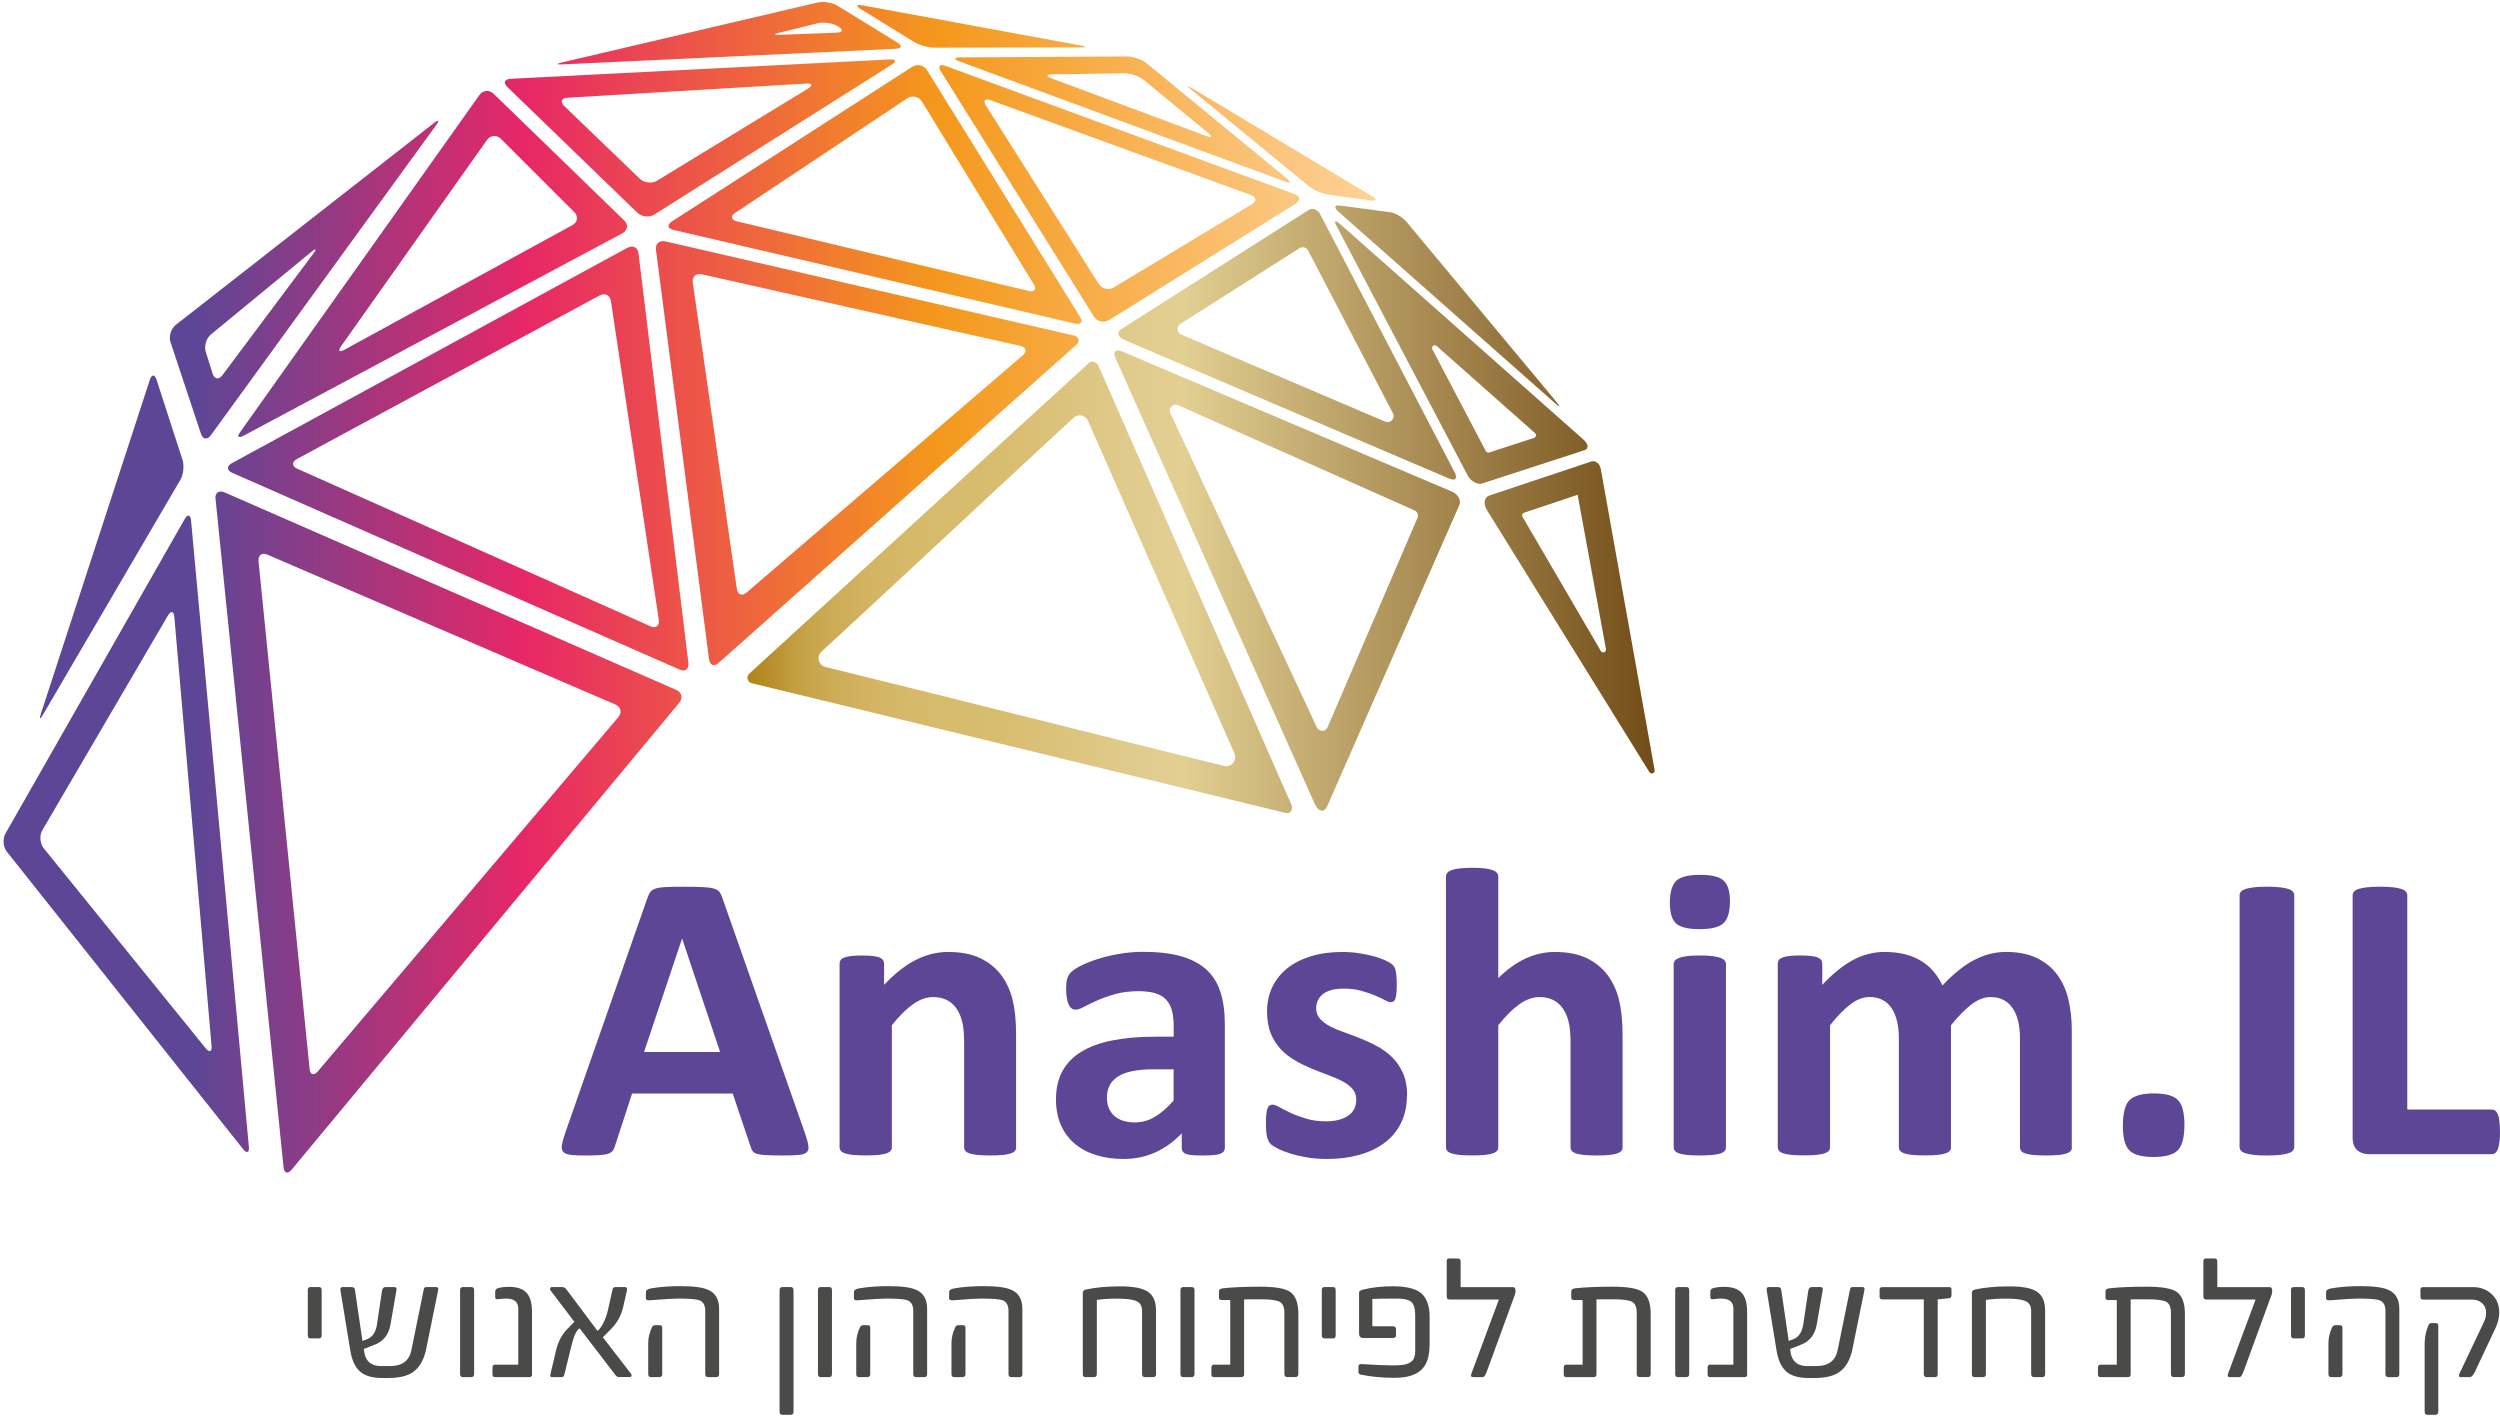 <svg width="141" height="80" viewBox="0 0 141 80" fill="none" xmlns="http://www.w3.org/2000/svg">
<g clip-path="url(#clip0_1016_1585)">
<path d="M18.145 75.305C18.145 75.427 18.092 75.487 17.988 75.487H17.509C17.407 75.487 17.359 75.427 17.359 75.305V72.754C17.359 72.647 17.41 72.591 17.509 72.591H17.998C18.094 72.591 18.142 72.65 18.142 72.764V75.305H18.145Z" fill="#4A4A49"/>
<path d="M24.042 76.073C23.91 76.698 23.657 77.139 23.285 77.392C22.965 77.61 22.504 77.719 21.901 77.719H21.564C21.027 77.719 20.622 77.61 20.348 77.392C20.049 77.147 19.854 76.749 19.761 76.197L19.201 72.774C19.18 72.652 19.218 72.591 19.315 72.591H19.829C19.943 72.591 20.006 72.645 20.021 72.754L20.442 75.627L20.635 75.558C20.984 75.447 21.195 75.158 21.263 74.692L21.549 72.774C21.577 72.652 21.64 72.591 21.742 72.591H22.246C22.342 72.591 22.38 72.65 22.36 72.764L22.023 74.702C21.927 75.267 21.633 75.647 21.139 75.839L20.521 76.083L20.551 76.296C20.637 76.797 20.956 77.048 21.506 77.048H21.985C22.677 77.048 23.082 76.749 23.201 76.154L23.903 72.708C23.921 72.629 23.971 72.589 24.052 72.589H24.592C24.698 72.589 24.739 72.65 24.711 72.771L24.04 76.07L24.042 76.073Z" fill="#4A4A49"/>
<path d="M26.74 77.486C26.74 77.608 26.686 77.669 26.578 77.669H26.099C25.997 77.669 25.949 77.608 25.949 77.486V72.754C25.949 72.647 26.002 72.591 26.111 72.591H26.59C26.692 72.591 26.74 72.65 26.74 72.764V77.486Z" fill="#4A4A49"/>
<path d="M30.008 77.529C30.008 77.623 29.957 77.669 29.858 77.669H27.92C27.823 77.669 27.775 77.618 27.775 77.519V77.129C27.775 77.023 27.823 76.967 27.92 76.967H29.23V73.808C29.23 73.43 29.002 73.24 28.548 73.24C28.419 73.24 28.287 73.25 28.153 73.27C28.003 73.296 27.93 73.263 27.93 73.177V72.855C27.93 72.759 27.973 72.693 28.059 72.662C28.211 72.607 28.432 72.579 28.718 72.579C29.159 72.579 29.483 72.688 29.691 72.908C29.901 73.129 30.005 73.488 30.005 73.993V77.527L30.008 77.529Z" fill="#4A4A49"/>
<path d="M34.912 77.669C34.836 77.669 34.768 77.628 34.71 77.55L32.688 74.915C32.559 75.001 32.455 75.168 32.371 75.414C32.346 75.48 32.313 75.589 32.272 75.738C32.232 75.89 32.181 76.085 32.123 76.328L31.826 77.54C31.806 77.626 31.756 77.669 31.677 77.669H31.127C31.041 77.669 31.013 77.615 31.044 77.507L31.35 76.207C31.467 75.698 31.677 75.287 31.979 74.975L32.394 74.55L31.054 72.784C31.023 72.746 31.013 72.705 31.029 72.665C31.046 72.617 31.072 72.591 31.107 72.591H31.705C31.801 72.591 31.88 72.632 31.938 72.71L33.689 75.049H33.714C33.788 75.003 33.879 74.884 33.99 74.689C34.13 74.433 34.231 74.152 34.297 73.848L34.55 72.71C34.568 72.632 34.624 72.591 34.722 72.591H35.242C35.348 72.591 35.389 72.652 35.361 72.774L35.148 73.709C35.042 74.193 34.806 74.616 34.446 74.975L34 75.421L35.584 77.474C35.619 77.514 35.629 77.557 35.614 77.603C35.596 77.643 35.569 77.666 35.531 77.666H34.912V77.669Z" fill="#4A4A49"/>
<path d="M40.56 77.486C40.56 77.608 40.509 77.669 40.41 77.669H39.932C39.828 77.669 39.775 77.608 39.775 77.486V73.921C39.775 73.618 39.663 73.42 39.443 73.334C39.265 73.27 38.86 73.24 38.221 73.24C37.973 73.24 37.461 73.27 36.689 73.334C36.516 73.352 36.428 73.316 36.428 73.23V72.865C36.428 72.774 36.511 72.71 36.676 72.672C36.922 72.627 37.188 72.594 37.472 72.571C37.755 72.548 38.064 72.538 38.396 72.538C39.144 72.538 39.668 72.612 39.97 72.761C40.36 72.944 40.557 73.296 40.557 73.815V77.484L40.56 77.486ZM37.35 77.486C37.35 77.608 37.297 77.669 37.188 77.669H36.709C36.608 77.669 36.559 77.608 36.559 77.486V75.751C36.559 75.459 36.628 75.168 36.762 74.877C36.803 74.785 36.861 74.742 36.934 74.742H37.231C37.309 74.742 37.35 74.796 37.35 74.904V77.486Z" fill="#4A4A49"/>
<path d="M44.757 79.612C44.757 79.734 44.704 79.794 44.595 79.794H44.116C44.015 79.794 43.967 79.734 43.967 79.612V72.784C43.967 72.655 44.017 72.591 44.116 72.591H44.605C44.707 72.591 44.755 72.655 44.755 72.784V79.612H44.757Z" fill="#4A4A49"/>
<path d="M46.923 77.486C46.923 77.608 46.87 77.669 46.761 77.669H46.282C46.181 77.669 46.133 77.608 46.133 77.486V72.754C46.133 72.647 46.186 72.591 46.295 72.591H46.774C46.875 72.591 46.923 72.65 46.923 72.764V77.486Z" fill="#4A4A49"/>
<path d="M52.292 77.486C52.292 77.608 52.242 77.669 52.143 77.669H51.664C51.56 77.669 51.507 77.608 51.507 77.486V73.921C51.507 73.618 51.395 73.42 51.175 73.334C50.998 73.27 50.592 73.24 49.954 73.24C49.706 73.24 49.194 73.27 48.421 73.334C48.249 73.352 48.16 73.316 48.16 73.23V72.865C48.16 72.774 48.244 72.71 48.408 72.672C48.654 72.627 48.92 72.594 49.204 72.571C49.488 72.548 49.797 72.538 50.129 72.538C50.876 72.538 51.401 72.612 51.702 72.761C52.092 72.944 52.29 73.296 52.29 73.815V77.484L52.292 77.486ZM49.082 77.486C49.082 77.608 49.029 77.669 48.92 77.669H48.441C48.34 77.669 48.292 77.608 48.292 77.486V75.751C48.292 75.459 48.36 75.168 48.495 74.877C48.535 74.785 48.593 74.742 48.667 74.742H48.963C49.042 74.742 49.082 74.796 49.082 74.904V77.486Z" fill="#4A4A49"/>
<path d="M57.663 77.486C57.663 77.608 57.613 77.669 57.514 77.669H57.035C56.931 77.669 56.878 77.608 56.878 77.486V73.921C56.878 73.618 56.767 73.42 56.546 73.334C56.369 73.27 55.964 73.24 55.325 73.24C55.077 73.24 54.565 73.27 53.792 73.334C53.62 73.352 53.531 73.316 53.531 73.23V72.865C53.531 72.774 53.615 72.71 53.779 72.672C54.025 72.627 54.291 72.594 54.575 72.571C54.859 72.548 55.168 72.538 55.5 72.538C56.247 72.538 56.772 72.612 57.073 72.761C57.463 72.944 57.661 73.296 57.661 73.815V77.484L57.663 77.486ZM54.453 77.486C54.453 77.608 54.4 77.669 54.291 77.669H53.812C53.711 77.669 53.663 77.608 53.663 77.486V75.751C53.663 75.459 53.731 75.168 53.866 74.877C53.906 74.785 53.965 74.742 54.038 74.742H54.334C54.413 74.742 54.453 74.796 54.453 74.904V77.486Z" fill="#4A4A49"/>
<path d="M65.203 77.486C65.203 77.608 65.152 77.669 65.053 77.669H64.574C64.468 77.669 64.412 77.608 64.412 77.486V73.922C64.412 73.668 64.313 73.491 64.116 73.392C63.916 73.291 63.548 73.243 63.019 73.243C62.791 73.243 62.58 73.248 62.388 73.26C62.195 73.273 62.02 73.291 61.861 73.314V77.486C61.861 77.608 61.808 77.669 61.699 77.669H61.22C61.118 77.669 61.07 77.618 61.07 77.519V72.926C61.07 72.822 61.123 72.759 61.233 72.733C61.767 72.612 62.416 72.551 63.181 72.551C63.946 72.551 64.458 72.655 64.754 72.862C65.053 73.068 65.2 73.42 65.2 73.922V77.486H65.203Z" fill="#4A4A49"/>
<path d="M67.369 77.486C67.369 77.608 67.315 77.669 67.206 77.669H66.728C66.626 77.669 66.578 77.608 66.578 77.486V72.754C66.578 72.647 66.631 72.591 66.74 72.591H67.219C67.32 72.591 67.369 72.65 67.369 72.764V77.486Z" fill="#4A4A49"/>
<path d="M70.167 77.529C70.167 77.623 70.108 77.669 69.994 77.669H68.472C68.37 77.669 68.322 77.618 68.322 77.519V77.129C68.322 77.023 68.373 76.967 68.472 76.967H69.386V73.324H68.93C68.809 73.324 68.748 73.283 68.748 73.2V72.835C68.748 72.738 68.816 72.68 68.951 72.662C69.526 72.599 70.228 72.569 71.061 72.569C71.895 72.569 72.444 72.66 72.738 72.845C73.065 73.055 73.227 73.478 73.227 74.112V77.484C73.227 77.605 73.174 77.666 73.07 77.666H72.596C72.493 77.666 72.439 77.605 72.439 77.484V74.048C72.439 73.737 72.356 73.531 72.191 73.43C72.021 73.329 71.664 73.281 71.122 73.281C70.912 73.281 70.727 73.281 70.57 73.281C70.412 73.281 70.278 73.286 70.167 73.288V77.522V77.529Z" fill="#4A4A49"/>
<path d="M75.334 75.305C75.334 75.427 75.281 75.487 75.177 75.487H74.698C74.597 75.487 74.549 75.427 74.549 75.305V72.754C74.549 72.647 74.6 72.591 74.698 72.591H75.187C75.284 72.591 75.332 72.65 75.332 72.764V75.305H75.334Z" fill="#4A4A49"/>
<path d="M80.626 75.87C80.626 76.483 80.484 76.934 80.2 77.22C79.889 77.547 79.372 77.709 78.647 77.709C77.986 77.709 77.363 77.651 76.777 77.537C76.671 77.517 76.615 77.463 76.615 77.38V77.068C76.615 76.972 76.676 76.926 76.798 76.934C77.162 76.959 77.502 76.977 77.816 76.99C78.13 77.002 78.427 77.007 78.7 77.007C79.141 77.007 79.445 76.934 79.615 76.784C79.749 76.668 79.818 76.47 79.818 76.197V74.155C79.818 73.815 79.749 73.577 79.61 73.443C79.468 73.308 79.197 73.24 78.799 73.24C78.401 73.24 78.108 73.24 77.874 73.245C77.641 73.25 77.484 73.253 77.401 73.26V74.773C77.401 74.793 77.421 74.803 77.459 74.803H78.556C78.672 74.803 78.733 74.854 78.733 74.953V75.312C78.733 75.414 78.678 75.462 78.566 75.462H76.884C76.727 75.462 76.651 75.373 76.651 75.196V72.895C76.651 72.822 76.732 72.766 76.894 72.728C77.396 72.607 77.948 72.546 78.546 72.546C79.384 72.546 79.947 72.703 80.236 73.014C80.499 73.298 80.631 73.719 80.631 74.271V75.867L80.626 75.87Z" fill="#4A4A49"/>
<path d="M83.836 77.403C83.767 77.58 83.699 77.669 83.633 77.669H83.078C82.972 77.669 82.939 77.605 82.985 77.476L84.538 73.293H81.738C81.642 73.293 81.594 73.232 81.594 73.111V71.147C81.594 71.074 81.606 71.028 81.629 71.008C81.652 70.988 81.693 70.978 81.748 70.978H82.217C82.323 70.978 82.379 71.036 82.379 71.15V72.594H85.336C85.43 72.594 85.475 72.662 85.475 72.797C85.475 72.865 85.468 72.926 85.455 72.979L83.838 77.405L83.836 77.403Z" fill="#4A4A49"/>
<path d="M90.04 77.529C90.04 77.623 89.981 77.669 89.868 77.669H88.345C88.243 77.669 88.195 77.618 88.195 77.519V77.129C88.195 77.023 88.246 76.967 88.345 76.967H89.259V73.324H88.803C88.682 73.324 88.621 73.283 88.621 73.2V72.835C88.621 72.738 88.689 72.68 88.824 72.662C89.399 72.599 90.101 72.569 90.934 72.569C91.768 72.569 92.317 72.66 92.611 72.845C92.938 73.055 93.1 73.478 93.1 74.112V77.484C93.1 77.605 93.047 77.666 92.943 77.666H92.469C92.366 77.666 92.312 77.605 92.312 77.484V74.048C92.312 73.737 92.229 73.531 92.064 73.43C91.894 73.329 91.537 73.281 90.995 73.281C90.785 73.281 90.6 73.281 90.443 73.281C90.285 73.281 90.151 73.286 90.04 73.288V77.522V77.529Z" fill="#4A4A49"/>
<path d="M95.271 77.486C95.271 77.608 95.218 77.669 95.109 77.669H94.63C94.529 77.669 94.481 77.608 94.481 77.486V72.754C94.481 72.647 94.534 72.591 94.643 72.591H95.121C95.223 72.591 95.271 72.65 95.271 72.764V77.486Z" fill="#4A4A49"/>
<path d="M98.541 77.529C98.541 77.623 98.49 77.669 98.391 77.669H96.453C96.357 77.669 96.309 77.618 96.309 77.519V77.129C96.309 77.023 96.357 76.967 96.453 76.967H97.763V73.808C97.763 73.43 97.535 73.24 97.081 73.24C96.952 73.24 96.82 73.25 96.686 73.27C96.537 73.296 96.463 73.263 96.463 73.177V72.855C96.463 72.759 96.506 72.693 96.592 72.662C96.744 72.607 96.965 72.579 97.251 72.579C97.692 72.579 98.016 72.688 98.224 72.908C98.434 73.129 98.538 73.488 98.538 73.993V77.527L98.541 77.529Z" fill="#4A4A49"/>
<path d="M104.484 76.073C104.352 76.698 104.099 77.139 103.726 77.392C103.407 77.61 102.946 77.719 102.343 77.719H102.006C101.469 77.719 101.063 77.61 100.79 77.392C100.491 77.147 100.296 76.749 100.202 76.197L99.642 72.774C99.622 72.652 99.66 72.591 99.756 72.591H100.27C100.384 72.591 100.448 72.645 100.463 72.754L100.883 75.627L101.076 75.558C101.426 75.447 101.636 75.158 101.704 74.692L101.991 72.774C102.018 72.652 102.082 72.591 102.183 72.591H102.687C102.784 72.591 102.822 72.65 102.801 72.764L102.464 74.702C102.368 75.267 102.074 75.647 101.58 75.839L100.962 76.083L100.992 76.296C101.079 76.797 101.398 77.048 101.948 77.048H102.426C103.118 77.048 103.523 76.749 103.642 76.154L104.344 72.708C104.362 72.629 104.413 72.589 104.494 72.589H105.033C105.14 72.589 105.18 72.65 105.152 72.771L104.481 76.07L104.484 76.073Z" fill="#4A4A49"/>
<path d="M110.064 73.06C110.064 73.162 110.013 73.215 109.915 73.222L109.286 73.286V77.489C109.286 77.61 109.238 77.671 109.142 77.671H108.658C108.554 77.671 108.501 77.61 108.501 77.489V73.286H106.157C106.056 73.286 106.008 73.233 106.008 73.129V72.743C106.008 72.642 106.058 72.594 106.157 72.594H109.935C110.021 72.594 110.064 72.637 110.064 72.723V73.06Z" fill="#4A4A49"/>
<path d="M115.347 77.486C115.347 77.608 115.296 77.669 115.198 77.669H114.719C114.612 77.669 114.557 77.608 114.557 77.486V73.922C114.557 73.668 114.458 73.491 114.26 73.392C114.06 73.291 113.693 73.243 113.163 73.243C112.935 73.243 112.725 73.248 112.532 73.26C112.34 73.273 112.165 73.291 112.005 73.314V77.486C112.005 77.608 111.952 77.669 111.843 77.669H111.364C111.263 77.669 111.215 77.618 111.215 77.519V72.926C111.215 72.822 111.268 72.759 111.377 72.733C111.912 72.612 112.56 72.551 113.325 72.551C114.09 72.551 114.602 72.655 114.899 72.862C115.198 73.068 115.345 73.42 115.345 73.922V77.486H115.347Z" fill="#4A4A49"/>
<path d="M120.169 77.529C120.169 77.623 120.11 77.669 119.996 77.669H118.474C118.372 77.669 118.324 77.618 118.324 77.519V77.129C118.324 77.023 118.375 76.967 118.474 76.967H119.388V73.324H118.932C118.811 73.324 118.75 73.283 118.75 73.2V72.835C118.75 72.738 118.818 72.68 118.953 72.662C119.528 72.599 120.229 72.569 121.063 72.569C121.897 72.569 122.446 72.66 122.74 72.845C123.067 73.055 123.229 73.478 123.229 74.112V77.484C123.229 77.605 123.176 77.666 123.072 77.666H122.598C122.494 77.666 122.441 77.605 122.441 77.484V74.048C122.441 73.737 122.358 73.531 122.193 73.43C122.023 73.329 121.666 73.281 121.124 73.281C120.914 73.281 120.729 73.281 120.571 73.281C120.414 73.281 120.28 73.286 120.169 73.288V77.522V77.529Z" fill="#4A4A49"/>
<path d="M126.514 77.403C126.445 77.58 126.377 77.669 126.311 77.669H125.756C125.65 77.669 125.617 77.605 125.662 77.476L127.215 73.293H124.416C124.32 73.293 124.271 73.232 124.271 73.111V71.147C124.271 71.074 124.284 71.028 124.307 71.008C124.33 70.988 124.37 70.978 124.426 70.978H124.895C125.001 70.978 125.057 71.036 125.057 71.15V72.594H128.014C128.107 72.594 128.153 72.662 128.153 72.797C128.153 72.865 128.145 72.926 128.133 72.979L126.516 77.405L126.514 77.403Z" fill="#4A4A49"/>
<path d="M129.998 75.305C129.998 75.427 129.945 75.487 129.841 75.487H129.362C129.261 75.487 129.213 75.427 129.213 75.305V72.754C129.213 72.647 129.264 72.591 129.362 72.591H129.851C129.948 72.591 129.996 72.65 129.996 72.764V75.305H129.998Z" fill="#4A4A49"/>
<path d="M135.324 77.486C135.324 77.608 135.273 77.669 135.174 77.669H134.695C134.591 77.669 134.538 77.608 134.538 77.486V73.921C134.538 73.618 134.427 73.42 134.206 73.334C134.029 73.27 133.624 73.24 132.985 73.24C132.737 73.24 132.225 73.27 131.452 73.334C131.28 73.352 131.191 73.316 131.191 73.23V72.865C131.191 72.774 131.275 72.71 131.44 72.672C131.685 72.627 131.951 72.594 132.235 72.571C132.519 72.548 132.828 72.538 133.16 72.538C133.907 72.538 134.432 72.612 134.733 72.761C135.123 72.944 135.321 73.296 135.321 73.815V77.484L135.324 77.486ZM132.114 77.486C132.114 77.608 132.06 77.669 131.951 77.669H131.473C131.371 77.669 131.323 77.608 131.323 77.486V75.751C131.323 75.459 131.392 75.168 131.526 74.877C131.566 74.785 131.625 74.742 131.698 74.742H131.995C132.073 74.742 132.114 74.796 132.114 74.904V77.486Z" fill="#4A4A49"/>
<path d="M139.57 77.403C139.479 77.58 139.387 77.669 139.294 77.669H138.794C138.68 77.669 138.655 77.6 138.716 77.466L140.087 74.573C140.173 74.4 140.216 74.223 140.216 74.043C140.216 73.82 140.142 73.64 139.998 73.504C139.853 73.367 139.648 73.296 139.385 73.296H136.661C136.56 73.296 136.512 73.243 136.512 73.139V72.743C136.512 72.642 136.562 72.594 136.661 72.594H139.484C139.899 72.594 140.249 72.726 140.532 72.989C140.816 73.253 140.958 73.6 140.958 74.033C140.958 74.309 140.885 74.608 140.735 74.927L139.567 77.405L139.57 77.403ZM137.518 79.612C137.518 79.734 137.464 79.794 137.355 79.794H136.899C136.798 79.794 136.75 79.734 136.75 79.612V75.799C136.75 75.462 136.813 75.128 136.942 74.796C136.983 74.682 137.041 74.623 137.115 74.623H137.381C137.474 74.623 137.52 74.674 137.52 74.773V79.609L137.518 79.612Z" fill="#4A4A49"/>
<path d="M45.418 63.962C45.512 64.241 45.57 64.461 45.593 64.624C45.616 64.786 45.585 64.907 45.499 64.988C45.413 65.069 45.261 65.12 45.043 65.14C44.825 65.161 44.526 65.168 44.144 65.168C43.761 65.168 43.437 65.163 43.214 65.15C42.991 65.138 42.824 65.115 42.705 65.082C42.588 65.047 42.507 64.998 42.459 64.938C42.413 64.877 42.373 64.796 42.342 64.694L41.326 61.677H35.649L34.691 64.613C34.661 64.722 34.62 64.814 34.569 64.887C34.519 64.96 34.438 65.019 34.324 65.062C34.21 65.105 34.05 65.133 33.845 65.148C33.64 65.163 33.368 65.171 33.032 65.171C32.674 65.171 32.393 65.161 32.19 65.135C31.988 65.112 31.848 65.057 31.77 64.968C31.691 64.879 31.663 64.753 31.689 64.591C31.714 64.428 31.77 64.21 31.864 63.939L36.525 50.615C36.571 50.484 36.627 50.377 36.69 50.296C36.753 50.215 36.852 50.154 36.989 50.111C37.126 50.068 37.313 50.04 37.556 50.03C37.797 50.017 38.116 50.013 38.514 50.013C38.973 50.013 39.34 50.017 39.611 50.03C39.885 50.043 40.095 50.068 40.247 50.111C40.399 50.154 40.508 50.218 40.574 50.301C40.64 50.387 40.696 50.501 40.744 50.651L45.418 63.962ZM38.476 52.949H38.464L36.325 59.331H40.614L38.476 52.949Z" fill="#5D4696"/>
<path d="M57.313 64.707C57.313 64.786 57.291 64.852 57.243 64.91C57.197 64.968 57.118 65.016 57.01 65.054C56.901 65.092 56.751 65.123 56.559 65.14C56.368 65.161 56.133 65.168 55.852 65.168C55.57 65.168 55.325 65.158 55.132 65.14C54.942 65.12 54.79 65.092 54.681 65.054C54.572 65.016 54.494 64.968 54.448 64.91C54.403 64.852 54.377 64.783 54.377 64.707V58.799C54.377 58.297 54.339 57.902 54.266 57.616C54.192 57.329 54.086 57.084 53.944 56.878C53.804 56.673 53.622 56.514 53.402 56.402C53.179 56.291 52.92 56.235 52.624 56.235C52.249 56.235 51.871 56.369 51.491 56.64C51.109 56.911 50.711 57.306 50.301 57.823V64.704C50.301 64.783 50.278 64.849 50.23 64.907C50.184 64.966 50.103 65.014 49.989 65.052C49.875 65.09 49.725 65.12 49.538 65.138C49.35 65.156 49.112 65.166 48.826 65.166C48.54 65.166 48.299 65.156 48.114 65.138C47.927 65.118 47.777 65.09 47.663 65.052C47.549 65.014 47.471 64.966 47.422 64.907C47.377 64.849 47.352 64.781 47.352 64.704V54.352C47.352 54.276 47.372 54.208 47.41 54.15C47.448 54.092 47.519 54.043 47.62 54.005C47.721 53.967 47.851 53.937 48.01 53.919C48.17 53.899 48.37 53.891 48.613 53.891C48.856 53.891 49.069 53.901 49.231 53.919C49.394 53.937 49.523 53.967 49.611 54.005C49.7 54.043 49.766 54.092 49.804 54.15C49.842 54.208 49.862 54.276 49.862 54.352V55.548C50.437 54.93 51.025 54.464 51.621 54.155C52.216 53.846 52.837 53.691 53.485 53.691C54.195 53.691 54.793 53.808 55.279 54.038C55.766 54.271 56.158 54.586 56.46 54.983C56.759 55.381 56.977 55.847 57.108 56.382C57.24 56.916 57.306 57.557 57.306 58.307V64.702L57.313 64.707Z" fill="#5D4696"/>
<path d="M69.08 64.74C69.08 64.849 69.042 64.933 68.964 64.996C68.885 65.057 68.764 65.102 68.596 65.13C68.429 65.158 68.181 65.171 67.854 65.171C67.504 65.171 67.249 65.158 67.089 65.13C66.929 65.102 66.815 65.059 66.749 64.996C66.683 64.935 66.651 64.849 66.651 64.74V63.917C66.222 64.373 65.733 64.73 65.184 64.983C64.634 65.239 64.026 65.366 63.354 65.366C62.802 65.366 62.293 65.295 61.829 65.15C61.366 65.009 60.965 64.796 60.626 64.512C60.286 64.231 60.023 63.879 59.838 63.461C59.65 63.042 59.557 62.556 59.557 61.999C59.557 61.396 59.676 60.871 59.914 60.425C60.152 59.98 60.507 59.612 60.978 59.323C61.449 59.032 62.035 58.819 62.736 58.68C63.438 58.54 64.251 58.469 65.179 58.469H66.195V57.844C66.195 57.519 66.162 57.233 66.096 56.99C66.03 56.747 65.921 56.544 65.769 56.379C65.617 56.217 65.414 56.098 65.161 56.02C64.907 55.944 64.593 55.903 64.221 55.903C63.729 55.903 63.291 55.956 62.906 56.065C62.521 56.174 62.179 56.293 61.882 56.425C61.586 56.557 61.34 56.676 61.14 56.785C60.943 56.894 60.78 56.947 60.656 56.947C60.57 56.947 60.494 56.919 60.428 56.866C60.362 56.812 60.307 56.734 60.264 56.633C60.22 56.531 60.188 56.41 60.165 56.26C60.142 56.113 60.129 55.951 60.129 55.774C60.129 55.533 60.15 55.346 60.188 55.206C60.225 55.067 60.301 54.94 60.41 54.829C60.519 54.717 60.709 54.593 60.983 54.456C61.257 54.322 61.576 54.195 61.941 54.079C62.306 53.962 62.706 53.868 63.139 53.795C63.572 53.722 64.018 53.684 64.477 53.684C65.295 53.684 65.994 53.762 66.575 53.922C67.155 54.081 67.631 54.325 68.006 54.654C68.381 54.983 68.652 55.406 68.824 55.926C68.997 56.445 69.08 57.058 69.08 57.77V64.732V64.74ZM66.195 60.309H65.072C64.596 60.309 64.193 60.344 63.856 60.413C63.522 60.481 63.248 60.587 63.038 60.727C62.828 60.866 62.673 61.033 62.577 61.231C62.48 61.429 62.43 61.654 62.43 61.91C62.43 62.343 62.569 62.683 62.845 62.931C63.121 63.179 63.507 63.303 63.995 63.303C64.408 63.303 64.788 63.2 65.135 62.989C65.483 62.782 65.835 62.475 66.192 62.072V60.309H66.195Z" fill="#5D4696"/>
<path d="M79.351 61.781C79.351 62.369 79.24 62.888 79.019 63.336C78.796 63.785 78.485 64.16 78.079 64.461C77.674 64.763 77.195 64.988 76.643 65.14C76.091 65.292 75.49 65.366 74.844 65.366C74.454 65.366 74.082 65.338 73.729 65.28C73.375 65.221 73.058 65.148 72.777 65.059C72.496 64.971 72.262 64.879 72.075 64.786C71.887 64.692 71.751 64.606 71.667 64.525C71.581 64.444 71.515 64.317 71.469 64.142C71.424 63.967 71.398 63.711 71.398 63.369C71.398 63.144 71.406 62.964 71.421 62.83C71.436 62.695 71.459 62.587 71.492 62.505C71.523 62.424 71.563 62.371 71.609 62.343C71.654 62.315 71.715 62.303 71.784 62.303C71.87 62.303 71.996 62.351 72.164 62.447C72.331 62.543 72.538 62.65 72.789 62.766C73.038 62.883 73.329 62.992 73.661 63.091C73.993 63.192 74.368 63.243 74.788 63.243C75.052 63.243 75.29 63.215 75.495 63.162C75.7 63.108 75.88 63.03 76.032 62.928C76.184 62.827 76.298 62.7 76.377 62.546C76.455 62.391 76.493 62.214 76.493 62.011C76.493 61.778 76.422 61.581 76.278 61.413C76.134 61.246 75.944 61.102 75.706 60.978C75.467 60.853 75.199 60.737 74.9 60.631C74.601 60.522 74.292 60.403 73.978 60.271C73.661 60.139 73.354 59.99 73.055 59.817C72.756 59.648 72.488 59.437 72.25 59.191C72.012 58.943 71.822 58.647 71.677 58.297C71.533 57.95 71.462 57.532 71.462 57.043C71.462 56.554 71.558 56.093 71.753 55.68C71.948 55.267 72.229 54.912 72.594 54.618C72.959 54.325 73.407 54.096 73.932 53.934C74.459 53.772 75.047 53.691 75.703 53.691C76.03 53.691 76.347 53.714 76.656 53.762C76.962 53.808 77.241 53.866 77.492 53.937C77.74 54.008 77.95 54.081 78.123 54.162C78.295 54.243 78.416 54.314 78.49 54.37C78.563 54.428 78.617 54.487 78.647 54.545C78.677 54.603 78.7 54.672 78.718 54.753C78.733 54.834 78.748 54.935 78.758 55.054C78.771 55.173 78.776 55.323 78.776 55.5C78.776 55.71 78.771 55.88 78.758 56.012C78.746 56.144 78.728 56.248 78.7 56.326C78.672 56.405 78.637 56.455 78.589 56.483C78.543 56.511 78.487 56.524 78.424 56.524C78.353 56.524 78.244 56.483 78.097 56.402C77.95 56.321 77.765 56.235 77.542 56.141C77.319 56.047 77.064 55.961 76.772 55.88C76.481 55.799 76.146 55.758 75.774 55.758C75.508 55.758 75.28 55.786 75.085 55.84C74.89 55.893 74.73 55.971 74.606 56.073C74.482 56.174 74.388 56.291 74.325 56.427C74.261 56.564 74.231 56.709 74.231 56.863C74.231 57.104 74.304 57.304 74.454 57.466C74.601 57.628 74.796 57.773 75.039 57.894C75.28 58.019 75.556 58.135 75.863 58.241C76.169 58.35 76.481 58.467 76.797 58.596C77.114 58.723 77.423 58.872 77.732 59.042C78.039 59.212 78.315 59.422 78.556 59.668C78.796 59.916 78.992 60.212 79.141 60.555C79.288 60.899 79.364 61.307 79.364 61.778L79.351 61.781Z" fill="#5D4696"/>
<path d="M91.515 64.707C91.515 64.786 91.492 64.851 91.444 64.91C91.398 64.968 91.32 65.016 91.211 65.054C91.102 65.092 90.952 65.123 90.76 65.14C90.57 65.16 90.334 65.168 90.053 65.168C89.772 65.168 89.526 65.158 89.333 65.14C89.143 65.12 88.991 65.092 88.882 65.054C88.773 65.016 88.695 64.968 88.649 64.91C88.604 64.851 88.578 64.783 88.578 64.707V58.799C88.578 58.297 88.54 57.902 88.467 57.616C88.393 57.329 88.287 57.084 88.145 56.878C88.006 56.673 87.823 56.514 87.603 56.402C87.38 56.291 87.121 56.235 86.825 56.235C86.45 56.235 86.073 56.369 85.693 56.64C85.31 56.911 84.912 57.306 84.502 57.823V64.704C84.502 64.783 84.479 64.849 84.431 64.907C84.385 64.966 84.304 65.014 84.19 65.052C84.076 65.09 83.927 65.12 83.739 65.138C83.552 65.156 83.314 65.166 83.027 65.166C82.741 65.166 82.5 65.156 82.315 65.138C82.128 65.118 81.978 65.09 81.864 65.052C81.75 65.014 81.672 64.966 81.624 64.907C81.578 64.849 81.553 64.781 81.553 64.704V49.442C81.553 49.366 81.576 49.295 81.624 49.235C81.669 49.174 81.75 49.121 81.864 49.078C81.978 49.034 82.128 49.002 82.315 48.979C82.503 48.956 82.741 48.943 83.027 48.943C83.314 48.943 83.554 48.956 83.739 48.979C83.924 49.002 84.076 49.034 84.19 49.078C84.304 49.121 84.383 49.171 84.431 49.235C84.477 49.298 84.502 49.366 84.502 49.442V55.163C85.008 54.669 85.525 54.299 86.05 54.056C86.577 53.813 87.124 53.691 87.692 53.691C88.401 53.691 88.999 53.808 89.485 54.038C89.972 54.271 90.364 54.588 90.666 54.991C90.965 55.394 91.183 55.862 91.314 56.402C91.446 56.939 91.512 57.593 91.512 58.358V64.707H91.515Z" fill="#5D4696"/>
<path d="M97.567 50.849C97.567 51.436 97.445 51.842 97.205 52.067C96.964 52.293 96.516 52.404 95.862 52.404C95.208 52.404 94.755 52.295 94.524 52.08C94.294 51.864 94.18 51.472 94.18 50.907C94.18 50.342 94.299 49.911 94.537 49.683C94.775 49.455 95.224 49.341 95.887 49.341C96.551 49.341 96.984 49.453 97.22 49.673C97.456 49.893 97.57 50.286 97.57 50.851L97.567 50.849ZM97.344 64.707C97.344 64.786 97.321 64.852 97.273 64.91C97.228 64.968 97.147 65.016 97.032 65.054C96.918 65.092 96.769 65.123 96.582 65.14C96.394 65.158 96.156 65.168 95.87 65.168C95.583 65.168 95.343 65.158 95.158 65.14C94.97 65.12 94.821 65.092 94.707 65.054C94.593 65.016 94.514 64.968 94.466 64.91C94.42 64.852 94.395 64.783 94.395 64.707V54.378C94.395 54.299 94.418 54.233 94.466 54.175C94.512 54.117 94.593 54.066 94.707 54.023C94.821 53.98 94.97 53.947 95.158 53.924C95.345 53.901 95.583 53.889 95.87 53.889C96.156 53.889 96.397 53.899 96.582 53.924C96.766 53.95 96.918 53.98 97.032 54.023C97.147 54.066 97.225 54.117 97.273 54.175C97.319 54.233 97.344 54.302 97.344 54.378V64.707Z" fill="#5D4696"/>
<path d="M116.858 64.707C116.858 64.786 116.835 64.851 116.787 64.91C116.741 64.968 116.663 65.016 116.554 65.054C116.445 65.092 116.298 65.123 116.11 65.14C115.923 65.16 115.685 65.168 115.399 65.168C115.112 65.168 114.861 65.158 114.674 65.14C114.486 65.12 114.337 65.092 114.223 65.054C114.109 65.016 114.033 64.968 113.99 64.91C113.947 64.851 113.927 64.783 113.927 64.707V58.568C113.927 58.221 113.894 57.902 113.828 57.616C113.762 57.329 113.661 57.084 113.524 56.878C113.387 56.673 113.217 56.514 113.009 56.402C112.804 56.291 112.556 56.235 112.267 56.235C111.917 56.235 111.563 56.369 111.203 56.64C110.846 56.911 110.456 57.306 110.035 57.823V64.704C110.035 64.783 110.012 64.849 109.964 64.907C109.918 64.966 109.837 65.014 109.723 65.052C109.609 65.09 109.46 65.12 109.272 65.138C109.085 65.156 108.852 65.166 108.571 65.166C108.289 65.166 108.044 65.156 107.859 65.138C107.671 65.118 107.522 65.09 107.408 65.052C107.294 65.014 107.215 64.966 107.167 64.907C107.121 64.849 107.096 64.781 107.096 64.704V58.566C107.096 58.219 107.063 57.899 106.997 57.613C106.931 57.327 106.833 57.081 106.698 56.876C106.567 56.671 106.394 56.511 106.184 56.4C105.974 56.288 105.728 56.232 105.447 56.232C105.09 56.232 104.73 56.367 104.373 56.638C104.015 56.909 103.628 57.304 103.215 57.821V64.702C103.215 64.781 103.192 64.846 103.144 64.905C103.098 64.963 103.017 65.011 102.903 65.049C102.789 65.087 102.64 65.118 102.452 65.135C102.265 65.153 102.026 65.163 101.74 65.163C101.454 65.163 101.213 65.153 101.028 65.135C100.841 65.115 100.691 65.087 100.577 65.049C100.463 65.011 100.385 64.963 100.337 64.905C100.291 64.846 100.266 64.778 100.266 64.702V54.35C100.266 54.274 100.286 54.205 100.324 54.147C100.362 54.089 100.433 54.041 100.534 54.003C100.636 53.965 100.765 53.934 100.924 53.917C101.084 53.896 101.284 53.889 101.527 53.889C101.771 53.889 101.983 53.899 102.146 53.917C102.308 53.934 102.437 53.965 102.526 54.003C102.614 54.041 102.68 54.089 102.718 54.147C102.756 54.205 102.776 54.274 102.776 54.35V55.546C103.351 54.928 103.927 54.461 104.499 54.152C105.072 53.843 105.67 53.689 106.293 53.689C106.721 53.689 107.106 53.734 107.451 53.823C107.793 53.912 108.099 54.038 108.368 54.205C108.636 54.373 108.87 54.57 109.062 54.803C109.255 55.036 109.419 55.295 109.554 55.581C109.865 55.249 110.172 54.963 110.471 54.722C110.77 54.482 111.066 54.286 111.36 54.137C111.651 53.985 111.945 53.873 112.237 53.8C112.528 53.727 112.827 53.689 113.131 53.689C113.825 53.689 114.408 53.805 114.884 54.036C115.361 54.269 115.743 54.583 116.034 54.981C116.326 55.379 116.536 55.845 116.66 56.379C116.784 56.914 116.848 57.479 116.848 58.074V64.702L116.858 64.707Z" fill="#5D4696"/>
<path d="M123.201 63.43C123.201 64.15 123.075 64.634 122.821 64.882C122.568 65.13 122.115 65.254 121.461 65.254C120.807 65.254 120.354 65.133 120.105 64.889C119.857 64.646 119.73 64.183 119.73 63.504C119.73 62.776 119.857 62.29 120.111 62.042C120.364 61.794 120.822 61.669 121.484 61.669C122.145 61.669 122.578 61.791 122.826 62.034C123.075 62.277 123.201 62.743 123.201 63.433V63.43Z" fill="#5D4696"/>
<path d="M129.396 64.682C129.396 64.76 129.371 64.829 129.32 64.892C129.269 64.953 129.186 65.004 129.069 65.041C128.952 65.079 128.795 65.112 128.603 65.135C128.408 65.158 128.159 65.171 127.855 65.171C127.551 65.171 127.313 65.161 127.113 65.135C126.913 65.11 126.756 65.082 126.639 65.041C126.523 65.004 126.439 64.953 126.389 64.892C126.338 64.831 126.312 64.76 126.312 64.682V50.499C126.312 50.423 126.338 50.352 126.389 50.291C126.439 50.23 126.525 50.18 126.644 50.139C126.766 50.101 126.923 50.068 127.118 50.045C127.313 50.023 127.559 50.01 127.855 50.01C128.152 50.01 128.408 50.023 128.603 50.045C128.798 50.068 128.952 50.099 129.069 50.139C129.186 50.177 129.269 50.228 129.32 50.291C129.371 50.352 129.396 50.423 129.396 50.499V64.682Z" fill="#5D4696"/>
<path d="M141 63.823C141 64.056 140.99 64.251 140.97 64.408C140.949 64.568 140.922 64.699 140.881 64.803C140.843 64.907 140.792 64.983 140.734 65.029C140.676 65.074 140.607 65.097 140.529 65.097H133.6C133.344 65.097 133.126 65.021 132.951 64.872C132.776 64.722 132.688 64.477 132.688 64.135V50.499C132.688 50.423 132.713 50.352 132.764 50.291C132.814 50.23 132.898 50.18 133.014 50.139C133.131 50.101 133.288 50.068 133.488 50.045C133.686 50.023 133.934 50.01 134.23 50.01C134.527 50.01 134.783 50.023 134.978 50.045C135.173 50.068 135.327 50.099 135.444 50.139C135.561 50.177 135.644 50.228 135.695 50.291C135.746 50.352 135.771 50.423 135.771 50.499V62.579H140.526C140.605 62.579 140.673 62.599 140.732 62.642C140.79 62.685 140.838 62.754 140.878 62.852C140.916 62.949 140.947 63.078 140.967 63.235C140.987 63.395 140.998 63.59 140.998 63.82L141 63.823Z" fill="#5D4696"/>
<path d="M67.177 5.049C66.914 4.834 66.939 4.801 67.231 4.976L77.393 11.072C77.684 11.246 77.646 11.353 77.309 11.305L74.912 10.978C74.575 10.932 74.084 10.717 73.823 10.502L67.177 5.049ZM59.341 4.196C59.002 4.201 58.984 4.302 59.303 4.419L68.031 7.669C68.35 7.788 68.396 7.707 68.132 7.492L64.527 4.522C64.264 4.307 63.772 4.132 63.433 4.137L59.341 4.193V4.196ZM63.58 3.185C63.919 3.185 64.413 3.357 64.674 3.572L72.571 10.061C72.835 10.276 72.787 10.357 72.47 10.238L54.099 3.456C53.78 3.339 53.798 3.24 54.137 3.238L63.58 3.182V3.185ZM48.629 0.299C48.295 0.238 48.259 0.334 48.548 0.512L51.55 2.364C51.839 2.541 52.353 2.688 52.696 2.688L60.945 2.675C61.284 2.675 61.289 2.625 60.955 2.564L48.629 0.299ZM61.963 16.007C62.146 16.293 62.531 16.387 62.822 16.21L70.598 11.525C70.889 11.35 70.866 11.112 70.547 10.996L55.865 5.652C55.546 5.536 55.432 5.675 55.614 5.964L61.963 16.005V16.007ZM53.063 4.026C52.883 3.737 52.997 3.598 53.316 3.714L73.017 10.95C73.336 11.067 73.362 11.31 73.073 11.49L63.666 17.36C63.377 17.54 62.906 17.834 62.617 18.014L62.551 18.054C62.262 18.234 61.88 18.145 61.7 17.857L53.066 4.026H53.063ZM43.952 1.842C43.623 1.923 43.63 1.979 43.97 1.966L47.188 1.842C47.527 1.829 47.568 1.672 47.279 1.495L47.261 1.485C46.972 1.307 46.465 1.226 46.134 1.307L43.952 1.844V1.842ZM46.111 0.142C46.443 0.063 46.95 0.147 47.238 0.324L50.61 2.399C50.899 2.577 50.859 2.736 50.519 2.751L31.71 3.633C31.371 3.648 31.363 3.598 31.695 3.522L46.111 0.142ZM31.996 5.516C31.657 5.536 31.581 5.746 31.824 5.982L36.088 10.084C36.334 10.319 36.77 10.367 37.061 10.19L45.566 4.999C45.858 4.821 45.817 4.692 45.477 4.712L31.996 5.513V5.516ZM50.195 3.352C50.534 3.334 50.578 3.468 50.289 3.651L36.914 12.095C36.628 12.278 36.192 12.232 35.946 11.996L28.617 4.908C28.373 4.672 28.449 4.464 28.789 4.446L50.192 3.352H50.195ZM41.474 11.996C41.191 12.184 41.231 12.404 41.561 12.483L58.021 16.41C58.35 16.488 58.477 16.316 58.3 16.027L52.001 5.733C51.824 5.445 51.447 5.361 51.165 5.548L41.477 11.999L41.474 11.996ZM51.441 3.772C51.728 3.588 52.108 3.674 52.288 3.962L60.912 17.867C61.092 18.155 60.968 18.328 60.636 18.252L37.976 12.964C37.644 12.888 37.608 12.673 37.895 12.49L51.444 3.772H51.441ZM41.556 33.207C41.604 33.544 41.855 33.638 42.113 33.415L57.679 20.046C57.938 19.825 57.877 19.582 57.545 19.508L39.587 15.47C39.255 15.396 39.025 15.609 39.073 15.946L41.556 33.21V33.207ZM36.998 14.087C36.955 13.75 37.19 13.537 37.52 13.613L60.544 18.918C60.876 18.994 60.94 19.242 60.684 19.468L40.532 37.388C40.279 37.613 40.035 37.522 39.99 37.185L36.995 14.084L36.998 14.087ZM17.669 14.305C17.872 14.033 17.824 13.985 17.563 14.203L11.898 18.862C11.634 19.078 11.502 19.521 11.606 19.845L11.989 21.067C12.09 21.391 12.341 21.434 12.544 21.16L17.669 14.307V14.305ZM24.474 6.939C24.743 6.729 24.799 6.785 24.598 7.059L11.89 24.55C11.69 24.826 11.439 24.786 11.333 24.464L9.617 19.296C9.511 18.974 9.643 18.538 9.909 18.328L24.477 6.937L24.474 6.939ZM19.242 19.518C19.047 19.797 19.128 19.888 19.427 19.726L32.285 12.696C32.584 12.534 32.63 12.202 32.389 11.963L28.254 7.831C28.014 7.591 27.656 7.621 27.461 7.9L19.242 19.521V19.518ZM27.038 5.361C27.236 5.085 27.596 5.052 27.839 5.288L35.209 12.435C35.452 12.67 35.407 12.997 35.108 13.157L13.74 24.573C13.441 24.733 13.354 24.636 13.552 24.36L27.038 5.361ZM16.744 25.89C16.445 26.053 16.456 26.298 16.765 26.435L36.684 35.32C36.995 35.46 37.205 35.297 37.157 34.961L34.456 16.98C34.406 16.643 34.12 16.501 33.821 16.663L16.744 25.89ZM35.394 13.973C35.693 13.81 35.969 13.952 36.012 14.289L38.827 37.403C38.867 37.74 38.647 37.904 38.335 37.768L13.099 26.668C12.787 26.531 12.777 26.286 13.076 26.123L35.394 13.97V13.973ZM15.087 31.282C14.776 31.148 14.548 31.315 14.581 31.652L17.461 60.283C17.494 60.62 17.702 60.686 17.922 60.428L34.874 40.448C35.095 40.19 35.019 39.868 34.707 39.734L15.085 31.284L15.087 31.282ZM12.154 28.135C12.118 27.798 12.346 27.631 12.658 27.768L38.14 38.91C38.452 39.047 38.528 39.371 38.313 39.632L16.448 65.971C16.23 66.232 16.025 66.169 15.992 65.832L12.156 28.135H12.154ZM8.832 21.424C8.728 21.099 8.556 21.099 8.45 21.424L2.308 40.251C2.202 40.575 2.258 40.598 2.427 40.304L10.172 27.061C10.345 26.767 10.398 26.263 10.294 25.939L8.832 21.424ZM2.387 46.825C2.214 47.119 2.25 47.575 2.463 47.839L11.596 59.118C11.809 59.382 11.961 59.321 11.931 58.984L9.833 34.803C9.802 34.464 9.638 34.428 9.468 34.722L2.387 46.825ZM14.036 64.677C14.066 65.016 13.919 65.074 13.709 64.808L0.385 48.034C0.175 47.768 0.139 47.309 0.307 47.013L10.413 29.28C10.58 28.984 10.745 29.019 10.775 29.359L14.036 64.674V64.677Z" fill="url(#paint0_linear_1016_1585)"/>
<path d="M79.944 29.215L74.874 41.018C74.763 41.279 74.393 41.287 74.271 41.029L66.007 23.294C65.877 23.017 66.161 22.729 66.44 22.853L79.777 28.784C79.941 28.857 80.017 29.05 79.946 29.215H79.944ZM63.053 19.772C62.86 19.772 62.792 19.921 62.906 20.175L74.144 45.32C74.264 45.586 74.416 45.723 74.557 45.723C74.674 45.723 74.783 45.632 74.864 45.45L82.305 28.487C82.424 28.216 82.237 27.874 81.887 27.725L63.326 19.838C63.22 19.792 63.131 19.772 63.058 19.772H63.053ZM69.037 43.197C63.068 41.738 52.422 39.052 46.557 37.618C46.161 37.522 46.035 37.026 46.334 36.752C50.359 33.053 57.058 26.772 60.552 23.56C60.81 23.322 61.221 23.413 61.363 23.732L69.622 42.493C69.792 42.88 69.45 43.296 69.039 43.197H69.037ZM61.601 20.395C61.538 20.395 61.477 20.416 61.431 20.456C59.404 22.313 45.242 35.267 42.262 37.991C42.067 38.171 42.148 38.475 42.412 38.538C46.506 39.534 68.859 44.966 72.518 45.852C72.543 45.86 72.569 45.862 72.594 45.862C72.812 45.862 72.939 45.619 72.827 45.366C71.142 41.54 63.24 23.555 61.95 20.623C61.89 20.484 61.738 20.395 61.601 20.395ZM75.477 11.584C75.257 11.584 75.254 11.733 75.492 11.943L87.717 22.751C87.843 22.863 87.919 22.919 87.945 22.919C87.973 22.919 87.924 22.838 87.793 22.68L79.323 12.508C79.108 12.25 78.695 12.007 78.403 11.969L75.566 11.591C75.533 11.586 75.505 11.586 75.48 11.586L75.477 11.584ZM78.122 23.78L66.62 18.87C66.367 18.761 66.339 18.414 66.572 18.267L73.291 13.998C73.46 13.892 73.683 13.95 73.777 14.127L78.561 23.306C78.71 23.59 78.419 23.904 78.125 23.777L78.122 23.78ZM74.008 11.779C73.944 11.779 73.883 11.796 73.83 11.829L63.235 18.563C62.959 18.738 63.047 19.017 63.43 19.179L81.735 26.993C81.821 27.031 81.897 27.048 81.955 27.048C82.13 27.048 82.173 26.891 82.039 26.633L74.469 12.105C74.362 11.9 74.18 11.779 74.01 11.779H74.008ZM88.978 27.907L90.577 36.612C90.608 36.785 90.374 36.868 90.288 36.719L85.867 29.144C85.817 29.057 85.86 28.948 85.953 28.918L88.978 27.907ZM89.855 26.012C89.817 26.012 89.782 26.017 89.744 26.03L83.985 27.953C83.709 28.044 83.65 28.404 83.853 28.751L93.027 43.547C93.121 43.696 93.351 43.608 93.321 43.435L90.286 26.456C90.238 26.189 90.055 26.012 89.855 26.012ZM86.523 24.697L83.99 25.521C83.916 25.543 83.838 25.513 83.802 25.445L80.785 19.703C80.704 19.549 80.896 19.399 81.026 19.514L86.577 24.429C86.668 24.51 86.635 24.657 86.521 24.695L86.523 24.697ZM75.335 12.48C75.279 12.48 75.285 12.561 75.368 12.719L82.769 26.8C82.921 27.091 83.212 27.287 83.465 27.287C83.511 27.287 83.557 27.279 83.6 27.266L89.381 25.386C89.622 25.308 89.587 25.037 89.3 24.786L75.584 12.637C75.465 12.534 75.381 12.48 75.335 12.48Z" fill="url(#paint1_linear_1016_1585)"/>
</g>
<defs>
<linearGradient id="paint0_linear_1016_1585" x1="0.2" y1="33.121" x2="77.588" y2="33.121" gradientUnits="userSpaceOnUse">
<stop stop-color="#5D4696"/>
<stop offset="0.14" stop-color="#5D4696"/>
<stop offset="0.38" stop-color="#E72766"/>
<stop offset="0.68" stop-color="#F4981C"/>
<stop offset="1" stop-color="#FDD298"/>
</linearGradient>
<linearGradient id="paint1_linear_1016_1585" x1="42.156" y1="28.723" x2="93.323" y2="28.723" gradientUnits="userSpaceOnUse">
<stop stop-color="#B08419"/>
<stop offset="0.02" stop-color="#B68C26"/>
<stop offset="0.05" stop-color="#C29E40"/>
<stop offset="0.09" stop-color="#CCAB55"/>
<stop offset="0.14" stop-color="#D3B563"/>
<stop offset="0.2" stop-color="#D7BB6C"/>
<stop offset="0.28" stop-color="#D9BD6F"/>
<stop offset="0.31" stop-color="#DABF74"/>
<stop offset="0.41" stop-color="#DFCA8A"/>
<stop offset="0.48" stop-color="#E2CF92"/>
<stop offset="1" stop-color="#724C17"/>
</linearGradient>
<clipPath id="clip0_1016_1585">
<rect width="141" height="79.794" fill="white"/>
</clipPath>
</defs>
</svg>

